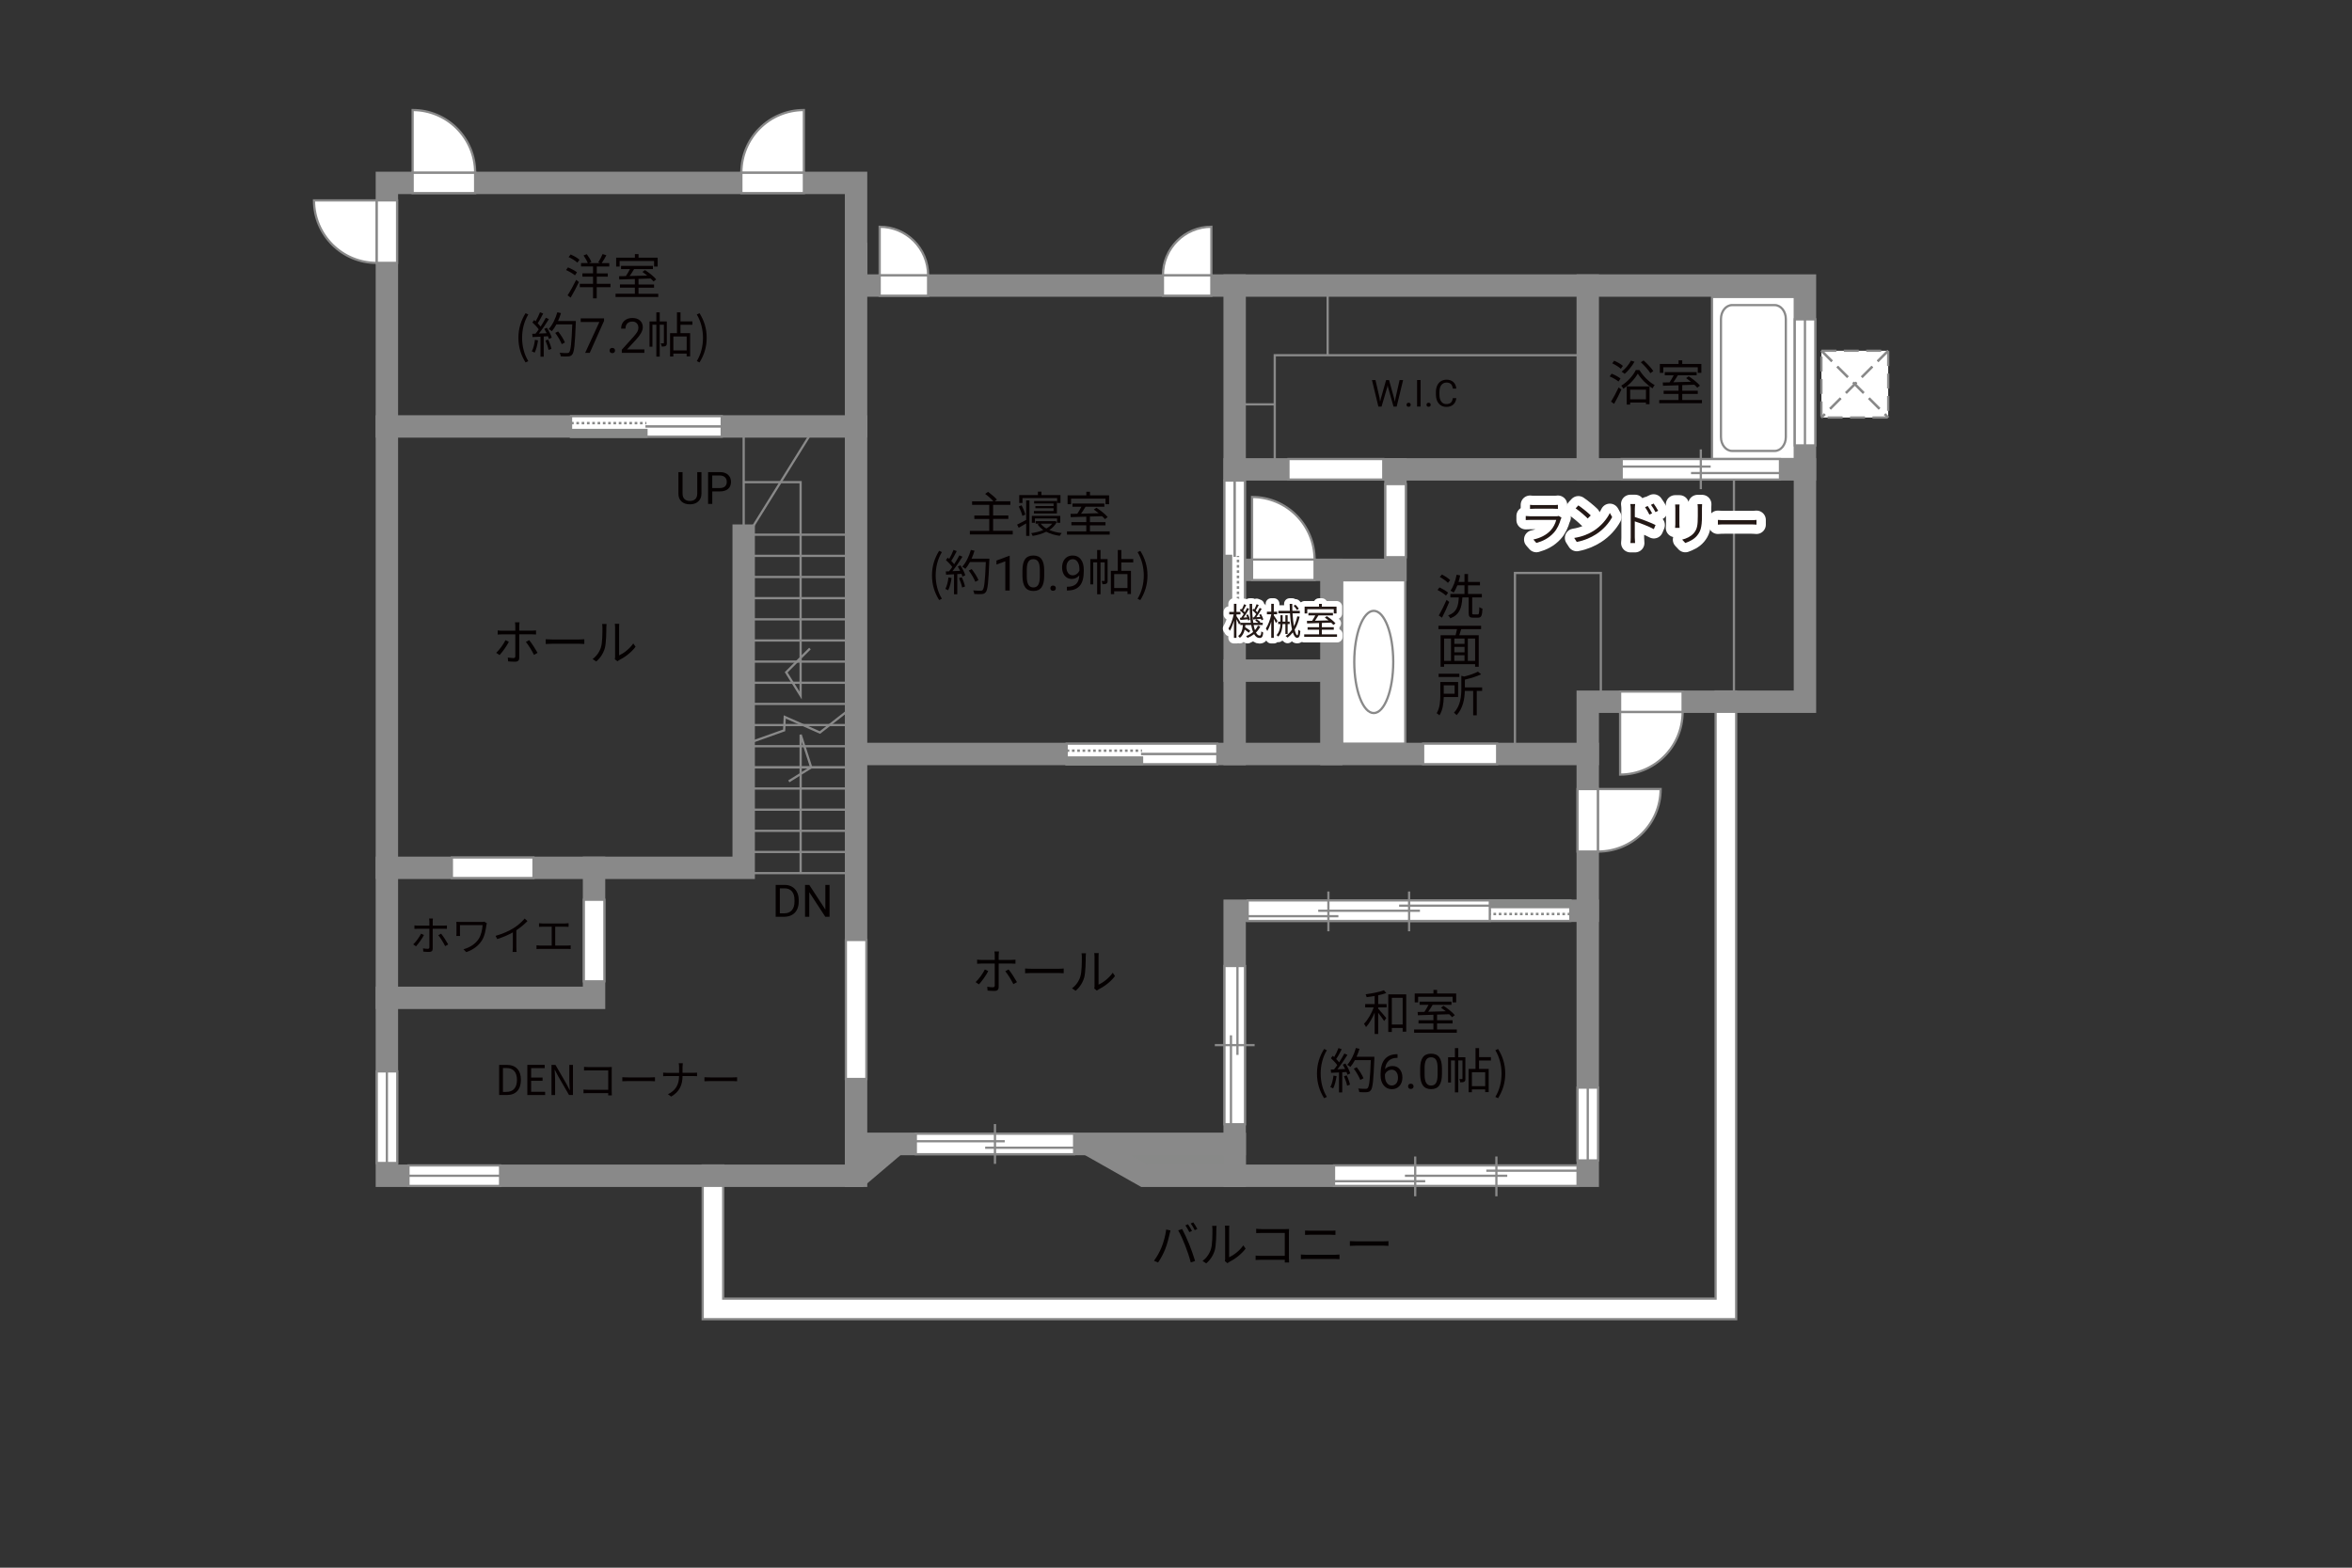 <?xml version="1.0" encoding="UTF-8"?><svg xmlns="http://www.w3.org/2000/svg" viewBox="0 0 630 420"><rect x="0" y="0" width="630" height="420" fill="#333333" stroke="none"/><defs><style>.cls-1,.cls-2,.cls-3,.cls-4,.cls-5,.cls-6,.cls-7,.cls-8,.cls-9{fill:none;}.cls-1,.cls-2,.cls-10,.cls-7,.cls-11{stroke-width:.6px;}.cls-1,.cls-2,.cls-11{stroke-dasharray:0 0 4 2;}.cls-1,.cls-10,.cls-5,.cls-7,.cls-12,.cls-9,.cls-11{stroke:#898989;}.cls-2{stroke:#898988;}.cls-3{stroke-width:3px;}.cls-3,.cls-4{stroke:#fff;stroke-linejoin:round;}.cls-10,.cls-13,.cls-11{fill:#fff;}.cls-4{stroke-width:5px;}.cls-5,.cls-6,.cls-8{stroke-width:.65px;}.cls-6,.cls-8{stroke:#888988;}.cls-12,.cls-14{fill:#888988;}.cls-12,.cls-9{stroke-linecap:square;stroke-width:6px;}.cls-8{stroke-dasharray:0 0 0 0 .71 0 0 .71;}.cls-14,.cls-15,.cls-13,.cls-16,.cls-17{stroke-width:0px;}.cls-15{fill:#231815;}.cls-16{fill:#040000;}.cls-17{fill:#060001;}</style></defs><g id="kan"><line class="cls-7" x1="229.3" y1="205.59" x2="199.38" y2="205.59"/><line class="cls-7" x1="229.3" y1="199.92" x2="199.38" y2="199.92"/><line class="cls-7" x1="229.3" y1="205.59" x2="199.38" y2="205.59"/><line class="cls-7" x1="229.3" y1="211.25" x2="199.38" y2="211.25"/><line class="cls-7" x1="229.3" y1="216.92" x2="199.38" y2="216.92"/><line class="cls-7" x1="229.3" y1="222.59" x2="199.38" y2="222.59"/><line class="cls-7" x1="229.3" y1="228.25" x2="199.38" y2="228.25"/><line class="cls-7" x1="229.3" y1="233.92" x2="199.38" y2="233.92"/><line class="cls-7" x1="229.3" y1="194.25" x2="199.38" y2="194.25"/><line class="cls-7" x1="229.3" y1="188.59" x2="199.38" y2="188.59"/><line class="cls-7" x1="229.3" y1="182.92" x2="199.38" y2="182.92"/><line class="cls-7" x1="229.3" y1="177.25" x2="199.38" y2="177.25"/><line class="cls-7" x1="229.3" y1="171.59" x2="199.38" y2="171.59"/><line class="cls-7" x1="229.3" y1="165.92" x2="199.38" y2="165.92"/><line class="cls-7" x1="229.3" y1="160.25" x2="199.38" y2="160.25"/><line class="cls-7" x1="229.3" y1="154.58" x2="199.38" y2="154.58"/><line class="cls-7" x1="229.3" y1="148.92" x2="199.38" y2="148.92"/><line class="cls-7" x1="229.3" y1="143.25" x2="199.38" y2="143.25"/><polyline class="cls-7" points="200.7 199 210.04 195.67 210.2 192.08 219.62 196.25 227.62 190"/><line class="cls-7" x1="199.2" y1="146" x2="199.2" y2="115.5"/><line class="cls-7" x1="200.79" y1="142.5" x2="218.37" y2="114.25"/><polyline class="cls-7" points="199.2 129.17 214.45 129.17 214.45 186.33 210.58 180.12 216.95 173.75"/><polyline class="cls-7" points="214.46 233.92 214.46 196.83 217.29 205.59 211.29 209.33"/><polyline class="cls-7" points="428.79 186.5 428.79 153.5 405.79 153.5 405.79 202"/><line class="cls-7" x1="464.45" y1="188" x2="464.45" y2="126.74"/><polyline class="cls-7" points="341.45 125.75 341.45 95.17 422.95 95.17"/><line class="cls-7" x1="355.62" y1="95.17" x2="355.62" y2="76.5"/><line class="cls-7" x1="341.45" y1="108.33" x2="330.71" y2="108.33"/></g><g id="_外壁"><polygon class="cls-10" points="188.22 353.42 188.22 315 188.22 312.25 193.72 312.25 193.72 347.91 459.53 347.91 459.54 185.25 465.04 185.25 465.04 353.42 188.22 353.42 188.22 353.42"/><polygon class="cls-9" points="425.29 188 483.47 188 483.47 76.5 229.3 76.5 229.3 49 103.63 49 103.63 315 229.3 315 229.3 306.5 330.71 306.5 330.71 315 425.29 315 425.29 188"/><line class="cls-9" x1="229.3" y1="68" x2="229.3" y2="306.5"/><polyline class="cls-9" points="330.71 306.5 330.71 244 425.29 244"/><line class="cls-9" x1="229.3" y1="114.25" x2="103.63" y2="114.25"/><polyline class="cls-9" points="103.63 232.5 199.2 232.5 199.2 143.5"/><polyline class="cls-9" points="103.63 267.33 159.12 267.33 159.12 232.5"/><line class="cls-9" x1="229.3" y1="202" x2="425.29" y2="202"/><line class="cls-9" x1="330.71" y1="202" x2="330.71" y2="76.5"/><line class="cls-9" x1="330.71" y1="125.75" x2="483.47" y2="125.75"/><line class="cls-9" x1="425.29" y1="125.75" x2="425.29" y2="76.5"/><polyline class="cls-9" points="330.71 152.67 373.79 152.67 373.79 125.75"/><line class="cls-9" x1="356.62" y1="202" x2="356.62" y2="152.67"/><line class="cls-9" x1="330.71" y1="179.67" x2="356.62" y2="179.67"/><polygon class="cls-12" points="291.45 306.5 330.71 306.5 330.71 315 306.47 315 291.45 306.5"/><polygon class="cls-12" points="240.08 306.5 229.3 306.5 229.3 315 230.07 315 240.08 306.5"/></g><g id="_建距"><polygon class="cls-10" points="420.62 244 420.62 246.73 377.5 246.73 377.5 241.23 420.62 241.23 420.62 244"/><rect class="cls-14" x="399.06" y="241.23" width="21.56" height="1.78"/><rect class="cls-6" x="399.06" y="241.23" width="21.56" height="1.78"/><line class="cls-8" x1="420.62" y1="244.87" x2="399.06" y2="244.87"/><path class="cls-13" d="M399.06,243.97l-21.56.07,21.56-.07Z"/><line class="cls-5" x1="399.33" y1="243.97" x2="377.44" y2="243.97"/><polygon class="cls-10" points="352.12 152.67 352.12 155.4 335.37 155.4 335.37 149.9 352.12 149.9 352.12 152.67"/><path class="cls-10" d="M352.12,149.9h-16.74v-16.75c9.25,0,16.74,7.5,16.74,16.75"/><polygon class="cls-10" points="450.7 188 450.7 185.27 433.96 185.27 433.96 190.77 450.7 190.77 450.7 188"/><path class="cls-10" d="M450.7,190.77h-16.74v16.75c9.25,0,16.74-7.5,16.74-16.75"/><polygon class="cls-10" points="425.29 228.14 422.56 228.14 422.56 211.4 428.06 211.4 428.06 228.14 425.29 228.14"/><path class="cls-10" d="M428.06,228.14v-16.74h16.75c0,9.25-7.5,16.74-16.75,16.74"/><polygon class="cls-10" points="248.6 76.5 248.6 79.23 235.63 79.23 235.63 73.73 248.6 73.73 248.6 76.5"/><path class="cls-10" d="M248.6,73.73h-12.97v-12.98c7.16,0,12.97,5.81,12.97,12.98"/><polygon class="cls-10" points="311.5 76.5 311.5 79.23 324.47 79.23 324.47 73.73 311.5 73.73 311.5 76.5"/><path class="cls-10" d="M311.5,73.73h12.97v-12.98c-7.16,0-12.97,5.81-12.97,12.98"/><polygon class="cls-10" points="198.58 49 198.58 51.73 215.33 51.73 215.33 46.23 198.58 46.23 198.58 49"/><path class="cls-10" d="M198.58,46.23h16.74v-16.75c-9.25,0-16.74,7.5-16.74,16.75"/><polygon class="cls-10" points="103.63 70.43 106.36 70.43 106.36 53.69 100.86 53.69 100.86 70.43 103.63 70.43"/><path class="cls-10" d="M100.86,70.43v-16.74h-16.75c0,9.25,7.5,16.74,16.75,16.74"/><polygon class="cls-10" points="127.27 49 127.27 51.73 110.53 51.73 110.53 46.23 127.27 46.23 127.27 49"/><path class="cls-10" d="M127.27,46.23h-16.74v-16.75c9.25,0,16.74,7.5,16.74,16.75"/><rect class="cls-10" x="458.58" y="79.56" width="22.16" height="43.42"/><path class="cls-7" d="M463.96,81.74c-1.65,0-2.99,1.67-2.99,3.71v31.65c0,2.04,1.34,3.71,2.99,3.71h11.4c1.65,0,2.99-1.67,2.99-3.71v-31.65c0-2.04-1.34-3.71-2.99-3.71h-11.4Z"/><polygon class="cls-10" points="422.56 315 422.56 317.73 357.33 317.73 357.33 312.23 422.56 312.23 422.56 315"/><line class="cls-7" x1="381.76" y1="316.46" x2="357.33" y2="316.46"/><line class="cls-7" x1="422.56" y1="313.64" x2="398.12" y2="313.64"/><line class="cls-7" x1="403.73" y1="315" x2="376.32" y2="315"/><line class="cls-7" x1="400.82" y1="309.84" x2="400.82" y2="320.5"/><line class="cls-7" x1="379.07" y1="309.84" x2="379.07" y2="320.5"/><polygon class="cls-10" points="399.06 244 399.06 246.73 334.2 246.73 334.2 241.23 399.06 241.23 399.06 244"/><line class="cls-7" x1="358.5" y1="245.46" x2="334.2" y2="245.46"/><line class="cls-7" x1="399.06" y1="242.64" x2="374.76" y2="242.64"/><line class="cls-7" x1="380.34" y1="244" x2="353.09" y2="244"/><line class="cls-7" x1="377.44" y1="238.84" x2="377.44" y2="249.5"/><line class="cls-7" x1="355.82" y1="238.84" x2="355.82" y2="249.5"/><polygon class="cls-10" points="152.96 114.22 152.96 111.49 193.32 111.49 193.32 116.99 152.96 116.99 152.96 114.22"/><rect class="cls-14" x="152.96" y="115.21" width="20.18" height="1.78"/><rect class="cls-6" x="152.96" y="115.21" width="20.18" height="1.78"/><line class="cls-8" x1="152.96" y1="113.36" x2="173.14" y2="113.36"/><path class="cls-13" d="M173.14,114.25l20.18-.07-20.18.07Z"/><line class="cls-5" x1="172.88" y1="114.25" x2="193.37" y2="114.25"/><polygon class="cls-10" points="285.71 201.98 285.71 199.24 326.07 199.24 326.07 204.74 285.71 204.74 285.71 201.98"/><rect class="cls-14" x="285.71" y="202.96" width="20.18" height="1.78"/><rect class="cls-6" x="285.71" y="202.96" width="20.18" height="1.78"/><line class="cls-8" x1="285.71" y1="201.11" x2="305.89" y2="201.11"/><path class="cls-13" d="M305.89,202l20.18-.07-20.18.07Z"/><line class="cls-5" x1="305.63" y1="202" x2="326.12" y2="202"/><polygon class="cls-10" points="330.73 169.12 333.46 169.12 333.46 128.75 327.96 128.75 327.96 169.12 330.73 169.12"/><rect class="cls-14" x="327.96" y="148.94" width="1.78" height="20.18"/><rect class="cls-6" x="327.96" y="148.94" width="1.78" height="20.18"/><line class="cls-8" x1="331.6" y1="169.12" x2="331.6" y2="148.93"/><path class="cls-13" d="M330.71,148.94l.07-20.18-.07,20.18Z"/><line class="cls-5" x1="330.71" y1="149.19" x2="330.71" y2="128.7"/><rect class="cls-10" x="359.52" y="155.47" width="16.89" height="43.76"/><path class="cls-7" d="M367.97,163.65c2.88,0,5.22,6.13,5.22,13.69s-2.34,13.7-5.22,13.7-5.22-6.13-5.22-13.7,2.34-13.69,5.22-13.69Z"/><rect class="cls-11" x="487.88" y="93.97" width="17.89" height="17.89"/><line class="cls-2" x1="505.77" y1="93.97" x2="487.88" y2="111.86"/><line class="cls-1" x1="505.77" y1="93.97" x2="487.88" y2="111.86"/><line class="cls-2" x1="487.88" y1="93.97" x2="505.77" y2="111.86"/><line class="cls-1" x1="487.88" y1="93.97" x2="505.77" y2="111.86"/><polygon class="cls-10" points="109.41 315 109.41 317.73 133.95 317.73 133.95 312.23 109.41 312.23 109.41 315"/><line class="cls-7" x1="133.95" y1="315" x2="109.41" y2="315"/><polygon class="cls-10" points="425.29 291.38 422.56 291.38 422.56 310.89 428.06 310.89 428.06 291.38 425.29 291.38"/><line class="cls-7" x1="425.29" y1="310.89" x2="425.29" y2="291.38"/><polygon class="cls-10" points="103.63 287.04 100.91 287.04 100.91 311.58 106.41 311.58 106.41 287.04 103.63 287.04"/><line class="cls-7" x1="103.63" y1="311.58" x2="103.63" y2="287.04"/><polygon class="cls-10" points="483.47 85.56 480.74 85.56 480.74 119.33 486.24 119.33 486.24 85.56 483.47 85.56"/><line class="cls-7" x1="483.47" y1="119.33" x2="483.47" y2="85.56"/><polygon class="cls-10" points="345.12 125.75 345.12 128.48 370.52 128.48 370.52 122.98 345.12 122.98 345.12 125.75"/><polygon class="cls-10" points="381.2 202 381.2 204.73 401.02 204.73 401.02 199.23 381.2 199.23 381.2 202"/><polygon class="cls-10" points="373.79 129.69 371.06 129.69 371.06 149.28 376.56 149.28 376.56 129.69 373.79 129.69"/><polygon class="cls-10" points="121.04 232.5 121.04 235.23 142.9 235.23 142.9 229.73 121.04 229.73 121.04 232.5"/><polygon class="cls-10" points="159.12 241.05 156.39 241.05 156.39 262.91 161.89 262.91 161.89 241.05 159.12 241.05"/><polygon class="cls-10" points="229.3 251.83 226.57 251.83 226.57 289.07 232.07 289.07 232.07 251.83 229.3 251.83"/><polygon class="cls-10" points="434.38 125.75 434.38 128.48 476.78 128.48 476.78 122.98 434.38 122.98 434.38 125.75"/><line class="cls-7" x1="455.58" y1="120.4" x2="455.58" y2="131.06"/><line class="cls-7" x1="458.21" y1="125" x2="434.38" y2="125"/><line class="cls-7" x1="476.78" y1="126.74" x2="452.95" y2="126.74"/><polygon class="cls-10" points="245.31 306.5 245.31 309.23 287.71 309.23 287.71 303.73 245.31 303.73 245.31 306.5"/><line class="cls-7" x1="266.51" y1="301.15" x2="266.51" y2="311.81"/><line class="cls-7" x1="269.13" y1="305.75" x2="245.31" y2="305.75"/><line class="cls-7" x1="287.71" y1="307.49" x2="263.88" y2="307.49"/><polygon class="cls-10" points="330.71 258.8 327.98 258.8 327.98 301.2 333.48 301.2 333.48 258.8 330.71 258.8"/><line class="cls-7" x1="336.06" y1="280" x2="325.4" y2="280"/><line class="cls-7" x1="331.46" y1="282.62" x2="331.46" y2="258.8"/><line class="cls-7" x1="329.72" y1="301.2" x2="329.72" y2="277.37"/></g><g id="_文字"><path class="cls-17" d="M369.16,269h2.26v.9h-2.26v.34c.49.52,1.85,2.11,2.17,2.51l-.58.79c-.3-.49-1.03-1.47-1.59-2.2v5.68h-.95v-5.72c-.64,1.51-1.48,2.98-2.31,3.87-.12-.26-.36-.65-.55-.88.99-.99,2.03-2.77,2.61-4.39h-2.29v-.9h2.54v-2.16c-.73.12-1.46.22-2.15.31-.05-.23-.16-.55-.27-.77,1.72-.23,3.74-.62,4.89-1.08l.65.75c-.6.22-1.37.43-2.17.6v2.34ZM376.67,266.39v10h-.96v-.98h-2.9v1.07h-.95v-10.09h4.81ZM375.71,274.48v-7.16h-2.9v7.16h2.9Z"/><path class="cls-17" d="M390.22,275.81v.87h-11.44v-.87h5.17v-1.62h-3.99v-.86h3.99v-1.46c-1.57.05-3.03.09-4.17.13l-.05-.88c.53-.01,1.14-.01,1.81-.03.38-.56.79-1.27,1.1-1.89h-2.39v-.86h8.54v.86h-5.04c-.36.61-.79,1.29-1.2,1.86,1.46-.04,3.09-.08,4.72-.13-.43-.35-.88-.69-1.3-.98l.69-.48c1.09.69,2.41,1.74,3.02,2.5l-.73.55c-.2-.23-.46-.51-.77-.79-1.08.04-2.18.08-3.25.1v1.5h4.16v.86h-4.16v1.62h5.29ZM379.86,268.55h-.92v-2.39h5.02v-.96h.97v.96h5.12v2.39h-.96v-1.5h-9.23v1.5Z"/><path class="cls-17" d="M352.76,287.62c0-2.55.71-4.65,1.91-6.59l.74.34c-1.13,1.86-1.66,4.04-1.66,6.25s.53,4.41,1.66,6.25l-.74.35c-1.2-1.95-1.91-4.04-1.91-6.6Z"/><path class="cls-17" d="M358.01,288.31c-.18,1.22-.49,2.47-.92,3.3-.16-.12-.55-.3-.75-.36.43-.79.7-1.95.85-3.09l.83.16ZM360.39,284.94c.53.83,1.1,1.94,1.29,2.64l-.77.36c-.05-.22-.13-.47-.25-.74l-1.13.07v5.41h-.87v-5.36l-2.12.1-.08-.87c.26,0,.56-.01.86-.03.29-.34.58-.73.87-1.16-.4-.58-1.09-1.31-1.7-1.86l.49-.64c.13.1.26.22.39.34.43-.73.88-1.7,1.16-2.42l.86.33c-.44.87-.99,1.91-1.48,2.61.31.31.58.62.79.9.53-.82,1.03-1.66,1.39-2.37l.83.36c-.75,1.22-1.79,2.76-2.69,3.87.65-.03,1.37-.06,2.08-.09-.2-.4-.42-.81-.64-1.16l.71-.31ZM360.73,288.1c.38.79.75,1.82.87,2.5l-.77.26c-.12-.68-.48-1.72-.83-2.52l.73-.23ZM368.13,283.61c-.23,5.82-.42,7.84-.95,8.48-.3.38-.58.47-1.08.52-.43.04-1.22.03-2-.03-.03-.27-.13-.69-.31-.95.87.08,1.66.08,1.99.08.25,0,.42-.03.56-.2.43-.44.65-2.42.84-7.49h-4.26c-.36.69-.78,1.31-1.21,1.82-.18-.16-.61-.44-.84-.57,1-1.08,1.83-2.78,2.31-4.5l.97.22c-.22.73-.48,1.44-.79,2.12h4.77v.49ZM364.37,289.33c-.3-.79-1.03-2.08-1.75-3.03l.78-.38c.73.91,1.51,2.14,1.82,2.96l-.85.44Z"/><path class="cls-17" d="M374.34,282.41v1h-.22c-.91.02-1.64.29-2.18.81-.54.53-.86,1.26-.94,2.22.49-.56,1.15-.84,1.99-.84s1.45.28,1.93.85c.48.57.72,1.3.72,2.2,0,.95-.26,1.71-.78,2.29s-1.21.86-2.08.86-1.6-.34-2.15-1.02c-.55-.68-.83-1.55-.83-2.62v-.45c0-1.7.36-3,1.09-3.9s1.81-1.36,3.24-1.38h.21ZM372.79,286.58c-.4,0-.77.12-1.11.36-.34.24-.57.54-.71.91v.43c0,.76.17,1.38.51,1.84s.77.7,1.28.7.94-.19,1.25-.58.45-.9.45-1.53-.15-1.15-.46-1.54c-.31-.39-.71-.59-1.22-.59Z"/><path class="cls-17" d="M377.17,291.05c0-.2.06-.37.18-.51.12-.14.3-.2.54-.2s.42.07.55.2c.12.14.19.3.19.51s-.06.36-.19.49c-.12.13-.31.2-.55.2s-.42-.07-.54-.2c-.12-.13-.18-.29-.18-.49Z"/><path class="cls-17" d="M386.24,287.72c0,1.38-.24,2.4-.71,3.07-.47.67-1.2,1-2.2,1s-1.72-.33-2.19-.98c-.47-.65-.72-1.63-.74-2.93v-1.57c0-1.36.24-2.37.71-3.03s1.21-.99,2.21-.99,1.73.32,2.2.96.71,1.62.72,2.95v1.52ZM385.07,286.11c0-.99-.14-1.72-.42-2.17s-.72-.68-1.33-.68-1.04.23-1.31.68c-.27.45-.42,1.15-.42,2.09v1.88c0,1,.14,1.74.43,2.21.29.48.73.71,1.32.71s1.01-.22,1.29-.67c.28-.45.43-1.16.44-2.12v-1.92Z"/><path class="cls-17" d="M392.52,288.98c0,.39-.05.65-.3.81-.25.16-.58.18-1.08.18-.03-.25-.13-.62-.25-.87.35.01.61.01.71,0,.1,0,.13-.03.13-.13v-4.86h-1.12v8.55h-.9v-8.55h-1.05v5.9h-.78v-6.77h1.83v-2.44h.9v2.44h1.9v5.75ZM396.17,284.13v2.25h2.59v6.21h-.94v-.73h-3.56v.77h-.88v-6.25h1.85v-5.58h.95v2.42h3.18v.91h-3.18ZM397.82,287.27h-3.56v3.72h3.56v-3.72Z"/><path class="cls-17" d="M400.54,293.87c1.12-1.85,1.66-4.04,1.66-6.25s-.55-4.39-1.66-6.25l.73-.34c1.21,1.94,1.92,4.04,1.92,6.59s-.71,4.65-1.92,6.6l-.73-.35Z"/><path class="cls-17" d="M154.01,73.76c-.52-.44-1.55-1.04-2.39-1.42l.52-.7c.83.33,1.89.88,2.41,1.31l-.53.81ZM152.03,79.12c.66-1,1.6-2.69,2.31-4.16l.72.61c-.64,1.37-1.5,2.98-2.21,4.17l-.82-.62ZM152.84,68.17c.83.35,1.86.94,2.38,1.42l-.57.77c-.49-.47-1.51-1.1-2.34-1.49l.53-.69ZM163.5,76.95h-3.67v2.98h-.98v-2.98h-3.55v-.92h3.55v-1.91h-2.85v-.88h2.85v-1.85h-3.22v-.91h1.81c-.22-.58-.69-1.43-1.13-2.04l.86-.35c.49.64,1.03,1.52,1.24,2.11l-.62.29h2.98l-.53-.19c.39-.61.9-1.56,1.17-2.24l1.01.34c-.39.73-.86,1.53-1.25,2.09h2.03v.91h-3.35v1.85h2.95v.88h-2.95v1.91h3.67v.92Z"/><path class="cls-17" d="M176.32,78.69v.87h-11.44v-.87h5.17v-1.62h-3.99v-.86h3.99v-1.46c-1.57.05-3.03.09-4.17.13l-.05-.88c.53-.01,1.14-.01,1.81-.03.38-.56.79-1.27,1.1-1.88h-2.39v-.86h8.54v.86h-5.04c-.36.61-.79,1.29-1.2,1.86,1.46-.04,3.09-.08,4.72-.13-.43-.35-.88-.69-1.3-.98l.69-.48c1.09.69,2.41,1.74,3.02,2.5l-.73.55c-.19-.23-.45-.51-.77-.79-1.08.04-2.18.08-3.25.1v1.5h4.16v.86h-4.16v1.62h5.29ZM165.96,71.42h-.92v-2.39h5.02v-.96h.98v.96h5.12v2.39h-.96v-1.5h-9.23v1.5Z"/><path class="cls-17" d="M138.86,90.5c0-2.55.72-4.65,1.91-6.59l.74.34c-1.13,1.86-1.66,4.04-1.66,6.25s.53,4.41,1.66,6.25l-.74.35c-1.2-1.95-1.91-4.04-1.91-6.6Z"/><path class="cls-17" d="M144.12,91.19c-.18,1.22-.49,2.47-.92,3.3-.16-.12-.55-.3-.75-.36.43-.79.7-1.95.84-3.09l.83.16ZM146.5,87.82c.53.83,1.1,1.94,1.29,2.64l-.77.36c-.05-.22-.13-.47-.25-.74l-1.13.07v5.41h-.87v-5.36l-2.12.1-.08-.87c.26,0,.56-.01.86-.03.29-.34.58-.73.87-1.16-.4-.58-1.09-1.31-1.7-1.86l.49-.64c.13.1.26.22.39.34.43-.73.88-1.7,1.16-2.42l.86.33c-.44.87-.99,1.91-1.48,2.61.31.31.58.62.79.9.53-.82,1.03-1.66,1.39-2.37l.83.36c-.75,1.22-1.79,2.76-2.69,3.87.65-.03,1.37-.06,2.08-.09-.19-.4-.42-.81-.64-1.16l.72-.31ZM146.83,90.98c.38.79.75,1.82.87,2.5l-.77.26c-.12-.68-.48-1.72-.83-2.52l.73-.23ZM154.23,86.49c-.23,5.82-.42,7.84-.95,8.48-.3.38-.58.47-1.08.52-.43.04-1.22.03-2-.03-.03-.27-.13-.69-.31-.95.87.08,1.66.08,1.99.08.25,0,.42-.03.56-.19.43-.44.65-2.42.85-7.49h-4.26c-.36.69-.78,1.31-1.21,1.82-.18-.16-.61-.44-.85-.57,1-1.08,1.83-2.78,2.31-4.5l.98.22c-.22.73-.48,1.44-.79,2.12h4.77v.49ZM150.47,92.21c-.3-.79-1.03-2.08-1.75-3.03l.78-.38c.73.91,1.51,2.15,1.82,2.96l-.85.44Z"/><path class="cls-17" d="M161.8,85.96l-3.83,8.58h-1.23l3.81-8.28h-5v-.96h6.25v.66Z"/><path class="cls-17" d="M163.28,93.92c0-.2.06-.37.18-.51s.3-.2.54-.2.42.07.55.2.19.3.19.51-.06.36-.19.49c-.12.13-.31.2-.55.2s-.42-.07-.54-.2c-.12-.13-.18-.29-.18-.49Z"/><path class="cls-17" d="M172.61,94.54h-6.06v-.84l3.2-3.55c.47-.54.8-.97.98-1.31s.27-.68.27-1.04c0-.48-.15-.88-.44-1.19s-.68-.46-1.17-.46c-.58,0-1.04.17-1.36.5-.32.33-.49.79-.49,1.39h-1.17c0-.85.27-1.54.82-2.06s1.28-.79,2.2-.79c.86,0,1.54.23,2.04.68.5.45.75,1.05.75,1.8,0,.91-.58,1.99-1.74,3.25l-2.48,2.69h4.64v.96Z"/><path class="cls-17" d="M178.62,91.86c0,.39-.05.65-.3.81-.25.16-.58.18-1.08.18-.03-.25-.13-.62-.25-.87.35.01.61.01.71,0,.1,0,.13-.03.13-.13v-4.86h-1.12v8.55h-.9v-8.55h-1.05v5.9h-.78v-6.77h1.83v-2.44h.9v2.44h1.9v5.75ZM182.27,87.01v2.25h2.59v6.21h-.94v-.73h-3.56v.77h-.88v-6.25h1.85v-5.58h.95v2.42h3.19v.91h-3.19ZM183.93,90.15h-3.56v3.72h3.56v-3.72Z"/><path class="cls-17" d="M186.64,96.75c1.12-1.85,1.66-4.04,1.66-6.25s-.55-4.39-1.66-6.25l.73-.34c1.21,1.94,1.92,4.04,1.92,6.59s-.71,4.65-1.92,6.6l-.73-.35Z"/><path class="cls-17" d="M271.27,142.23v.95h-11.49v-.95h5.2v-3.2h-4v-.92h4v-2.85h-4.6v-.95h5.71c-.51-.6-1.43-1.42-2.21-1.99l.78-.55c.83.6,1.87,1.48,2.38,2.09l-.61.44h4.2v.95h-4.62v2.85h4.08v.92h-4.08v3.2h5.27Z"/><path class="cls-17" d="M274.87,134.06h.87v9.52h-.87v-3.35c-.69.4-1.39.81-2,1.17l-.43-.85c.62-.29,1.52-.78,2.43-1.26v-5.23ZM273.85,138.22c-.14-.68-.57-1.74-.97-2.52l.75-.33c.43.79.84,1.81,1.01,2.48l-.79.36ZM273.88,134.75h-.87v-2.11h5v-.92h.95v.92h5.1v2.11h-.9v-1.3h-9.28v1.3ZM283.08,139.82c-.44.9-1.14,1.61-2,2.17.96.4,2.11.69,3.31.82-.19.19-.43.55-.52.75-1.35-.18-2.59-.56-3.63-1.1-1.09.55-2.35.91-3.63,1.12-.08-.21-.26-.55-.4-.74,1.13-.16,2.26-.43,3.25-.84-.62-.43-1.14-.94-1.52-1.52l.52-.18h-1.05v-.68h4.98l.16-.04.53.25ZM283.14,140.07v-1.16h-5.93v1.16h-.83v-1.86h7.62v1.86h-.86ZM282.2,136.9v-.73h-4.86v-.6h4.86v-.69h-5.2v-.65h6.1v3.33h-6.16v-.66h5.27ZM278.74,140.29c.38.49.9.94,1.53,1.3.64-.35,1.17-.78,1.57-1.3h-3.11Z"/><path class="cls-17" d="M297.24,142.36v.87h-11.44v-.87h5.17v-1.62h-3.99v-.86h3.99v-1.46c-1.57.05-3.03.09-4.17.13l-.05-.88c.53-.01,1.14-.01,1.81-.03.38-.56.79-1.27,1.1-1.88h-2.39v-.86h8.54v.86h-5.04c-.36.61-.79,1.29-1.2,1.86,1.46-.04,3.09-.08,4.72-.13-.43-.35-.88-.69-1.3-.98l.69-.48c1.09.69,2.41,1.74,3.02,2.5l-.73.55c-.19-.23-.45-.51-.77-.79-1.08.04-2.18.08-3.25.1v1.5h4.16v.86h-4.16v1.62h5.29ZM286.88,135.09h-.92v-2.39h5.02v-.96h.98v.96h5.12v2.39h-.96v-1.5h-9.23v1.5Z"/><path class="cls-17" d="M249.64,154.16c0-2.55.72-4.65,1.91-6.59l.74.34c-1.13,1.86-1.66,4.04-1.66,6.25s.53,4.41,1.66,6.25l-.74.35c-1.2-1.95-1.91-4.04-1.91-6.6Z"/><path class="cls-17" d="M254.89,154.85c-.18,1.22-.49,2.47-.92,3.3-.16-.12-.55-.3-.75-.36.43-.79.7-1.95.84-3.09l.83.16ZM257.27,151.48c.53.83,1.1,1.94,1.29,2.64l-.77.36c-.05-.22-.13-.47-.25-.74l-1.13.07v5.41h-.87v-5.36l-2.12.1-.08-.87c.26,0,.56-.01.86-.03.29-.34.58-.73.87-1.16-.4-.58-1.09-1.31-1.7-1.86l.49-.64c.13.1.26.22.39.34.43-.73.88-1.7,1.16-2.42l.86.33c-.44.87-.99,1.91-1.48,2.61.31.31.58.62.79.9.53-.82,1.03-1.66,1.39-2.37l.83.36c-.75,1.22-1.79,2.76-2.69,3.87.65-.03,1.37-.06,2.08-.09-.2-.4-.42-.81-.64-1.16l.72-.31ZM257.61,154.64c.38.79.75,1.82.87,2.5l-.77.26c-.12-.68-.48-1.72-.83-2.52l.73-.23ZM265,150.16c-.23,5.82-.42,7.84-.95,8.48-.3.38-.58.47-1.08.52-.43.04-1.22.03-2-.03-.03-.27-.13-.69-.31-.95.87.08,1.66.08,1.99.08.25,0,.42-.03.56-.19.43-.44.65-2.42.85-7.49h-4.26c-.36.69-.78,1.31-1.21,1.82-.18-.16-.61-.44-.85-.57,1-1.08,1.83-2.78,2.31-4.5l.98.22c-.22.73-.48,1.44-.79,2.12h4.77v.49ZM261.25,155.88c-.3-.79-1.03-2.08-1.76-3.03l.78-.38c.73.91,1.51,2.15,1.82,2.96l-.85.44Z"/><path class="cls-17" d="M270.46,158.21h-1.18v-7.83l-2.37.87v-1.07l3.36-1.26h.18v9.29Z"/><path class="cls-17" d="M279.7,154.26c0,1.38-.23,2.4-.7,3.07s-1.2,1-2.2,1-1.72-.33-2.19-.98c-.47-.65-.72-1.63-.74-2.93v-1.57c0-1.36.23-2.37.7-3.03s1.21-.99,2.21-.99,1.73.32,2.2.96c.47.64.71,1.62.72,2.95v1.52ZM278.52,152.66c0-.99-.14-1.72-.42-2.17-.28-.45-.72-.68-1.33-.68s-1.04.23-1.31.68c-.28.45-.42,1.15-.43,2.09v1.88c0,1,.15,1.74.44,2.21s.73.71,1.32.71,1.01-.22,1.29-.67.43-1.16.44-2.12v-1.92Z"/><path class="cls-17" d="M281.35,157.59c0-.2.06-.37.18-.51s.3-.2.54-.2.42.07.55.2.19.3.19.51-.06.36-.19.49c-.12.13-.31.2-.55.2s-.42-.07-.54-.2c-.12-.13-.18-.29-.18-.49Z"/><path class="cls-17" d="M289.12,154.14c-.25.29-.54.53-.88.7s-.71.27-1.12.27c-.53,0-1-.13-1.39-.39s-.7-.63-.92-1.11-.32-1-.32-1.58c0-.62.12-1.17.35-1.67s.57-.87,1-1.14.94-.39,1.51-.39c.91,0,1.63.34,2.16,1.02.53.68.79,1.62.79,2.8v.34c0,1.8-.36,3.11-1.07,3.94-.71.83-1.78,1.25-3.22,1.27h-.23v-1h.25c.97-.02,1.71-.27,2.23-.76s.8-1.26.85-2.32ZM287.31,154.14c.39,0,.76-.12,1.09-.36s.57-.54.73-.9v-.47c0-.77-.17-1.4-.5-1.88-.33-.48-.76-.72-1.27-.72s-.93.2-1.24.59c-.31.4-.47.92-.47,1.56s.15,1.15.45,1.56c.3.41.71.61,1.22.61Z"/><path class="cls-17" d="M296.69,155.53c0,.39-.05.65-.3.81-.25.16-.58.18-1.08.18-.03-.25-.13-.62-.25-.87.35.01.61.01.71,0,.1,0,.13-.03.13-.13v-4.86h-1.12v8.55h-.9v-8.55h-1.05v5.9h-.78v-6.77h1.83v-2.44h.9v2.44h1.9v5.75ZM300.35,150.68v2.25h2.59v6.21h-.94v-.73h-3.56v.77h-.88v-6.25h1.85v-5.58h.95v2.42h3.19v.91h-3.19ZM302,153.81h-3.56v3.72h3.56v-3.72Z"/><path class="cls-17" d="M304.71,160.42c1.12-1.85,1.66-4.04,1.66-6.25s-.55-4.39-1.66-6.25l.73-.34c1.21,1.94,1.92,4.04,1.92,6.59s-.71,4.65-1.92,6.6l-.73-.35Z"/><path class="cls-17" d="M111.44,253.53l-.76-.52c.74-.67,1.67-1.98,2.1-2.87l.77.37c-.46.94-1.49,2.34-2.11,3.01ZM115.91,246.86v1.13h2.9c.26,0,.63-.02.9-.05v.91c-.3-.02-.63-.03-.89-.03h-2.92v5.34c0,.57-.27.87-.95.87-.46,0-1.11-.02-1.56-.08l-.08-.87c.48.09.98.12,1.27.12s.43-.12.43-.42v-4.96h-3.05c-.34,0-.65.01-.95.04v-.94c.31.04.58.07.94.07h3.06v-1.13c0-.23-.03-.62-.08-.78h1.03c-.02.15-.07.55-.07.78ZM120.05,253.03l-.81.45c-.43-.87-1.25-2.23-1.84-2.93l.75-.41c.59.7,1.46,2.09,1.9,2.88Z"/><path class="cls-17" d="M130.28,247.88c-.2,1.3-.43,2.86-1.22,4.1-.89,1.41-2.4,2.53-4.17,3.1l-.75-.76c1.62-.43,3.19-1.39,4.09-2.79.63-.98.94-2.39,1.04-3.68h-6.07v2.2c0,.17.01.44.03.7h-1c.03-.26.04-.5.04-.7v-2.34c0-.25-.01-.5-.04-.74.3.02.7.03,1.18.03h5.64c.24,0,.51-.02.69-.07l.67.43c-.04.11-.12.41-.14.52Z"/><path class="cls-17" d="M137.54,248.67c1.14-.71,2.24-1.67,3-2.58l.74.68c-.84.87-1.85,1.71-2.97,2.45v4.64c0,.42.02.96.07,1.18h-1.08c.03-.21.07-.76.07-1.18v-4.07c-1.15.66-2.66,1.32-4.19,1.79l-.44-.86c1.9-.52,3.59-1.29,4.81-2.06Z"/><path class="cls-17" d="M145.31,247.41h6.05c.33,0,.67-.03.94-.07v.97c-.27-.03-.63-.04-.94-.04h-2.64v5.06h3.23c.33,0,.63-.03.91-.07v1c-.3-.04-.69-.04-.91-.04h-7.27c-.3,0-.63.01-.97.04v-1c.33.04.67.07.97.07h3.1v-5.06h-2.48c-.21,0-.65.01-.92.04v-.97c.29.04.7.07.92.07Z"/><path class="cls-17" d="M133.7,285.29h2.02c2.48,0,3.81,1.45,3.81,4.02s-1.33,4.06-3.76,4.06h-2.07v-8.08ZM135.63,292.53c1.9,0,2.84-1.19,2.84-3.22s-.94-3.18-2.84-3.18h-.91v6.4h.91Z"/><path class="cls-17" d="M141.25,285.29h4.65v.87h-3.63v2.53h3.06v.87h-3.06v2.94h3.75v.87h-4.77v-8.08Z"/><path class="cls-17" d="M147.72,285.29h1.06l2.94,5.09.86,1.66h.05c-.05-.81-.13-1.72-.13-2.55v-4.2h.97v8.08h-1.05l-2.94-5.09-.87-1.66h-.04c.04.81.12,1.67.12,2.52v4.24h-.97v-8.08Z"/><path class="cls-17" d="M157.65,285.88h5.42c.26,0,.59-.01.81-.02-.01.25-.03.59-.03.86v5.68c0,.4.03.89.04,1.07h-.99c.01-.12.01-.35.02-.62h-5.38c-.45,0-.95.02-1.24.04v-1c.29.03.76.07,1.22.07h5.4v-5.19h-5.27c-.41,0-.96.02-1.21.03v-.98c.36.04.85.07,1.2.07Z"/><path class="cls-17" d="M168.22,288.65h6.03c.55,0,.95-.03,1.19-.05v1.08c-.22-.01-.68-.05-1.18-.05h-6.04c-.6,0-1.19.02-1.53.05v-1.08c.33.02.91.05,1.53.05Z"/><path class="cls-17" d="M181.8,284.85h1.09c-.03.22-.07.77-.07,1.1v1.47h2.93c.36,0,.78-.02.96-.04v.94c-.18-.02-.63-.03-.97-.03h-2.92c-.01,2.42-.83,4.2-3.05,5.5l-.86-.64c2.08-.98,2.98-2.61,2.98-4.86h-3.22c-.41,0-.81.01-1.04.03v-.95c.23.02.64.06,1.02.06h3.25v-1.49c0-.33-.04-.87-.1-1.09Z"/><path class="cls-17" d="M190.22,288.65h6.03c.55,0,.95-.03,1.19-.05v1.08c-.22-.01-.68-.05-1.18-.05h-6.04c-.6,0-1.19.02-1.53.05v-1.08c.33.02.91.05,1.53.05Z"/><path class="cls-17" d="M418.08,139.05c-.35,1.29-.94,2.64-1.9,3.69-1.37,1.5-2.99,2.26-4.65,2.72l-.81-.92c1.85-.38,3.47-1.21,4.58-2.38.79-.83,1.31-1.94,1.55-2.87h-6.9c-.31,0-.81.01-1.27.04v-1.09c.48.05.92.08,1.27.08h6.85c.3,0,.57-.03.72-.1l.74.47c-.06.12-.14.29-.17.38ZM411.01,135.31h5.11c.42,0,.87-.01,1.18-.06v1.08c-.31-.03-.75-.04-1.2-.04h-5.1c-.4,0-.82.01-1.17.04v-1.08c.34.05.75.06,1.17.06Z"/><path class="cls-17" d="M426.87,142.21c2-1.26,3.59-3.19,4.34-4.78l.62,1.11c-.88,1.62-2.4,3.39-4.37,4.63-1.3.82-2.94,1.61-5.11,2.02l-.69-1.07c2.28-.34,3.96-1.13,5.2-1.9ZM426.1,138.09l-.82.82c-.65-.68-2.28-2.07-3.24-2.72l.74-.79c.92.61,2.59,1.96,3.32,2.69Z"/><path class="cls-17" d="M436.8,136.39c0-.36-.03-.95-.1-1.35h1.29c-.05.4-.09.96-.09,1.35v2.12c1.72.53,4.17,1.46,5.55,2.15l-.46,1.1c-1.4-.77-3.65-1.62-5.1-2.08v4.28c0,.42.04,1.12.08,1.53h-1.25c.05-.42.08-1.05.08-1.53v-7.57ZM442.54,137.53l-.74.34c-.33-.68-.73-1.39-1.16-1.98l.71-.33c.33.48.88,1.35,1.18,1.96ZM444.16,136.84l-.73.36c-.35-.69-.77-1.38-1.21-1.95l.71-.34c.34.46.91,1.33,1.22,1.92Z"/><path class="cls-17" d="M449.84,136.1v4.34c0,.33.03.75.05.99h-1.2c.03-.19.06-.61.06-1v-4.33c0-.23-.03-.69-.05-.94h1.18c-.03.25-.05.62-.05.94ZM455.88,136.19v2.11c0,3.12-.43,4.15-1.37,5.27-.85,1.01-2.15,1.57-3.09,1.9l-.84-.9c1.2-.3,2.3-.82,3.11-1.73.92-1.08,1.08-2.13,1.08-4.59v-2.05c0-.44-.03-.81-.07-1.13h1.22c-.03.32-.04.69-.04,1.13Z"/><path class="cls-17" d="M461.97,139.36h7.12c.65,0,1.12-.04,1.4-.07v1.27c-.26-.01-.81-.07-1.39-.07h-7.14c-.71,0-1.4.03-1.81.07v-1.27c.39.03,1.08.07,1.81.07Z"/><path class="cls-4" d="M418.08,139.05c-.35,1.29-.94,2.64-1.9,3.69-1.37,1.5-2.99,2.26-4.65,2.72l-.81-.92c1.85-.38,3.47-1.21,4.58-2.38.79-.83,1.31-1.94,1.55-2.87h-6.9c-.31,0-.81.01-1.27.04v-1.09c.48.05.92.08,1.27.08h6.85c.3,0,.57-.03.72-.1l.74.47c-.06.12-.14.29-.17.38ZM411.01,135.31h5.11c.42,0,.87-.01,1.18-.06v1.08c-.31-.03-.75-.04-1.2-.04h-5.1c-.4,0-.82.01-1.17.04v-1.08c.34.05.75.06,1.17.06Z"/><path class="cls-4" d="M426.87,142.21c2-1.26,3.59-3.19,4.34-4.78l.62,1.11c-.88,1.62-2.4,3.39-4.37,4.63-1.3.82-2.94,1.61-5.11,2.02l-.69-1.07c2.28-.34,3.96-1.13,5.2-1.9ZM426.1,138.09l-.82.82c-.65-.68-2.28-2.07-3.24-2.72l.74-.79c.92.61,2.59,1.96,3.32,2.69Z"/><path class="cls-4" d="M436.8,136.39c0-.36-.03-.95-.1-1.35h1.29c-.05.4-.09.96-.09,1.35v2.12c1.72.53,4.17,1.46,5.55,2.15l-.46,1.1c-1.4-.77-3.65-1.62-5.1-2.08v4.28c0,.42.04,1.12.08,1.53h-1.25c.05-.42.08-1.05.08-1.53v-7.57ZM442.54,137.53l-.74.34c-.33-.68-.73-1.39-1.16-1.98l.71-.33c.33.48.88,1.35,1.18,1.96ZM444.16,136.84l-.73.36c-.35-.69-.77-1.38-1.21-1.95l.71-.34c.34.46.91,1.33,1.22,1.92Z"/><path class="cls-4" d="M449.84,136.1v4.34c0,.33.03.75.05.99h-1.2c.03-.19.06-.61.06-1v-4.33c0-.23-.03-.69-.05-.94h1.18c-.03.25-.05.62-.05.94ZM455.88,136.19v2.11c0,3.12-.43,4.15-1.37,5.27-.85,1.01-2.15,1.57-3.09,1.9l-.84-.9c1.2-.3,2.3-.82,3.11-1.73.92-1.08,1.08-2.13,1.08-4.59v-2.05c0-.44-.03-.81-.07-1.13h1.22c-.03.32-.04.69-.04,1.13Z"/><path class="cls-4" d="M461.97,139.36h7.12c.65,0,1.12-.04,1.4-.07v1.27c-.26-.01-.81-.07-1.39-.07h-7.14c-.71,0-1.4.03-1.81.07v-1.27c.39.03,1.08.07,1.81.07Z"/><path class="cls-15" d="M418.08,139.05c-.35,1.29-.94,2.64-1.9,3.69-1.37,1.5-2.99,2.26-4.65,2.72l-.81-.92c1.85-.38,3.47-1.21,4.58-2.38.79-.83,1.31-1.94,1.55-2.87h-6.9c-.31,0-.81.01-1.27.04v-1.09c.48.05.92.08,1.27.08h6.85c.3,0,.57-.03.72-.1l.74.47c-.06.12-.14.29-.17.38ZM411.01,135.31h5.11c.42,0,.87-.01,1.18-.06v1.08c-.31-.03-.75-.04-1.2-.04h-5.1c-.4,0-.82.01-1.17.04v-1.08c.34.05.75.06,1.17.06Z"/><path class="cls-15" d="M426.87,142.21c2-1.26,3.59-3.19,4.34-4.78l.62,1.11c-.88,1.62-2.4,3.39-4.37,4.63-1.3.82-2.94,1.61-5.11,2.02l-.69-1.07c2.28-.34,3.96-1.13,5.2-1.9ZM426.1,138.09l-.82.82c-.65-.68-2.28-2.07-3.24-2.72l.74-.79c.92.61,2.59,1.96,3.32,2.69Z"/><path class="cls-15" d="M436.8,136.39c0-.36-.03-.95-.1-1.35h1.29c-.05.4-.09.96-.09,1.35v2.12c1.72.53,4.17,1.46,5.55,2.15l-.46,1.1c-1.4-.77-3.65-1.62-5.1-2.08v4.28c0,.42.04,1.12.08,1.53h-1.25c.05-.42.08-1.05.08-1.53v-7.57ZM442.54,137.53l-.74.34c-.33-.68-.73-1.39-1.16-1.98l.71-.33c.33.48.88,1.35,1.18,1.96ZM444.16,136.84l-.73.36c-.35-.69-.77-1.38-1.21-1.95l.71-.34c.34.46.91,1.33,1.22,1.92Z"/><path class="cls-15" d="M449.84,136.1v4.34c0,.33.03.75.05.99h-1.2c.03-.19.06-.61.06-1v-4.33c0-.23-.03-.69-.05-.94h1.18c-.03.25-.05.62-.05.94ZM455.88,136.19v2.11c0,3.12-.43,4.15-1.37,5.27-.85,1.01-2.15,1.57-3.09,1.9l-.84-.9c1.2-.3,2.3-.82,3.11-1.73.92-1.08,1.08-2.13,1.08-4.59v-2.05c0-.44-.03-.81-.07-1.13h1.22c-.03.32-.04.69-.04,1.13Z"/><path class="cls-15" d="M461.97,139.36h7.12c.65,0,1.12-.04,1.4-.07v1.27c-.26-.01-.81-.07-1.39-.07h-7.14c-.71,0-1.4.03-1.81.07v-1.27c.39.03,1.08.07,1.81.07Z"/><path class="cls-16" d="M337.58,167.85c-.28.6-.68,1.14-1.16,1.61.28.53.61.82.99.82.29,0,.4-.24.45-1.14.13.14.36.27.51.33-.12,1.12-.34,1.45-1,1.45-.6,0-1.07-.37-1.45-1.03-.51.4-1.1.74-1.74,1-.09-.12-.27-.35-.4-.47.71-.28,1.35-.65,1.87-1.1-.21-.52-.38-1.15-.51-1.87h-1.56c0,.2-.04.39-.06.58.49.3,1.07.7,1.38.98l-.42.51c-.24-.23-.66-.55-1.08-.84-.21.89-.58,1.67-1.31,2.2-.1-.15-.29-.38-.45-.49.91-.63,1.18-1.75,1.28-2.94h-.71v-.56l-.31.44c-.13-.32-.44-.93-.71-1.43v4.99h-.67v-4.62c-.3,1.06-.69,2.08-1.1,2.72-.08-.18-.25-.46-.37-.62.57-.83,1.13-2.41,1.4-3.76h-1.19v-.68h1.26v-2.16h.67v2.16h1.08v.68h-1.08v.45c.26.36.94,1.45,1.09,1.73l-.04.06h2.8c-.22-1.45-.31-3.19-.32-5.07h.67c-.02,1.95.09,3.68.3,5.07h1.36c-.24-.2-.56-.43-.84-.58l.35-.36c.38.2.83.49,1.06.72l-.21.22h.82v.6h-2.44c.1.53.22.99.36,1.38.33-.37.6-.78.79-1.22l.64.24ZM332.47,165.49c.21-.28.44-.62.67-.97-.26-.32-.69-.73-1.06-1.02l.31-.41c.08.06.16.12.24.18.22-.43.46-.99.6-1.4l.58.23c-.26.49-.56,1.08-.81,1.49.17.15.32.3.43.44.24-.41.46-.82.62-1.17l.54.26c-.43.74-.99,1.65-1.5,2.33l.98-.06c-.08-.22-.17-.43-.27-.62l.46-.17c.26.45.49,1.06.56,1.44l-.49.21c-.02-.1-.04-.22-.08-.34-.72.06-1.41.13-2.02.19l-.11-.59.35-.02ZM335.89,165.39c.19-.25.4-.55.6-.88-.25-.32-.67-.72-1.05-1.01l.31-.41c.07.06.15.11.23.18.22-.43.47-.99.61-1.4l.58.23c-.25.5-.57,1.08-.82,1.48.16.16.32.31.44.45.24-.41.46-.82.62-1.17l.54.26c-.42.71-.95,1.57-1.43,2.23l1.06-.07c-.09-.2-.19-.4-.29-.57l.46-.19c.27.46.55,1.06.62,1.44l-.48.23c-.02-.12-.06-.26-.12-.41-.75.08-1.46.13-2.09.19l-.11-.56.32-.02Z"/><path class="cls-16" d="M341.78,166.91c-.11-.25-.36-.73-.58-1.14v5.12h-.69v-4.34c-.3.99-.68,1.91-1.06,2.51-.08-.19-.25-.51-.38-.68.59-.84,1.16-2.4,1.44-3.74v-.06h-1.16v-.7h1.16v-2.11h.69v2.11h.88v.7h-.88v.3c.22.31.85,1.25,1,1.49l-.42.54ZM344.3,169.84v-2.64h-.75c-.05,1.18-.27,2.37-1.13,3.35-.11-.13-.33-.3-.49-.39.79-.87.99-1.94,1.04-2.96h-.6v-.66h.61v-1.71h.58v1.71h.74v-1.71h.6v1.71h.55v.66h-.55v2.64h-.6ZM348.12,165.22c-.3,1.34-.74,2.51-1.34,3.49.22.93.48,1.48.72,1.48.15,0,.24-.47.28-1.49.14.16.36.29.53.36-.1,1.36-.31,1.81-.88,1.81-.46,0-.84-.54-1.13-1.44-.42.53-.89,1.01-1.41,1.4-.11-.11-.37-.32-.53-.42.69-.47,1.25-1.05,1.72-1.75-.26-1.15-.45-2.66-.54-4.33h-3.11v-.68h3.07c-.03-.61-.04-1.23-.05-1.87h.69c0,.64,0,1.27.03,1.87h1.99v.68h-1.95c.07,1.32.22,2.51.38,3.46.39-.79.7-1.69.9-2.67l.63.1ZM347.39,163.42c-.16-.32-.54-.79-.9-1.13l.48-.28c.37.32.76.77.93,1.09l-.51.32Z"/><path class="cls-16" d="M358.13,169.95v.67h-8.79v-.67h3.98v-1.25h-3.07v-.66h3.07v-1.12c-1.21.04-2.33.07-3.21.1l-.04-.68c.41-.01.88-.01,1.39-.02.29-.43.61-.98.85-1.45h-1.84v-.66h6.57v.66h-3.88c-.28.47-.61.99-.92,1.43,1.12-.03,2.38-.06,3.63-.1-.33-.27-.68-.53-1-.75l.53-.37c.84.53,1.85,1.34,2.32,1.92l-.56.42c-.15-.18-.35-.39-.59-.61-.83.03-1.68.06-2.5.08v1.15h3.2v.66h-3.2v1.25h4.07ZM350.16,164.36h-.71v-1.84h3.86v-.74h.75v.74h3.94v1.84h-.74v-1.15h-7.1v1.15Z"/><path class="cls-3" d="M337.58,167.85c-.28.6-.68,1.14-1.16,1.61.28.53.61.82.99.82.29,0,.4-.24.45-1.14.13.14.36.27.51.33-.12,1.12-.34,1.45-1,1.45-.6,0-1.07-.37-1.45-1.03-.51.4-1.1.74-1.74,1-.09-.12-.27-.35-.4-.47.71-.28,1.35-.65,1.87-1.1-.21-.52-.38-1.15-.51-1.87h-1.56c0,.2-.04.39-.06.58.49.3,1.07.7,1.38.98l-.42.51c-.24-.23-.66-.55-1.08-.84-.21.89-.58,1.67-1.31,2.2-.1-.15-.29-.38-.45-.49.91-.63,1.18-1.75,1.28-2.94h-.71v-.56l-.31.44c-.13-.32-.44-.93-.71-1.43v4.99h-.67v-4.62c-.3,1.06-.69,2.08-1.1,2.72-.08-.18-.25-.46-.37-.62.57-.83,1.13-2.41,1.4-3.76h-1.19v-.68h1.26v-2.16h.67v2.16h1.08v.68h-1.08v.45c.26.36.94,1.45,1.09,1.73l-.04.06h2.8c-.22-1.45-.31-3.19-.32-5.07h.67c-.02,1.95.09,3.68.3,5.07h1.36c-.24-.2-.56-.43-.84-.58l.35-.36c.38.2.83.49,1.06.72l-.21.22h.82v.6h-2.44c.1.53.22.99.36,1.38.33-.37.6-.78.79-1.22l.64.24ZM332.47,165.49c.21-.28.44-.62.67-.97-.26-.32-.69-.73-1.06-1.02l.31-.41c.08.06.16.12.24.18.22-.43.46-.99.6-1.4l.58.23c-.26.49-.56,1.08-.81,1.49.17.15.32.3.43.44.24-.41.46-.82.62-1.17l.54.26c-.43.74-.99,1.65-1.5,2.33l.98-.06c-.08-.22-.17-.43-.27-.62l.46-.17c.26.45.49,1.06.56,1.44l-.49.21c-.02-.1-.04-.22-.08-.34-.72.06-1.41.13-2.02.19l-.11-.59.35-.02ZM335.89,165.39c.19-.25.4-.55.6-.88-.25-.32-.67-.72-1.05-1.01l.31-.41c.07.06.15.11.23.18.22-.43.47-.99.61-1.4l.58.23c-.25.5-.57,1.08-.82,1.48.16.16.32.31.44.45.24-.41.46-.82.62-1.17l.54.26c-.42.71-.95,1.57-1.43,2.23l1.06-.07c-.09-.2-.19-.4-.29-.57l.46-.19c.27.46.55,1.06.62,1.44l-.48.23c-.02-.12-.06-.26-.12-.41-.75.08-1.46.13-2.09.19l-.11-.56.32-.02Z"/><path class="cls-3" d="M341.78,166.91c-.11-.25-.36-.73-.58-1.14v5.12h-.69v-4.34c-.3.99-.68,1.91-1.06,2.51-.08-.19-.25-.51-.38-.68.59-.84,1.16-2.4,1.44-3.74v-.06h-1.16v-.7h1.16v-2.11h.69v2.11h.88v.7h-.88v.3c.22.31.85,1.25,1,1.49l-.42.54ZM344.3,169.84v-2.64h-.75c-.05,1.18-.27,2.37-1.13,3.35-.11-.13-.33-.3-.49-.39.79-.87.99-1.94,1.04-2.96h-.6v-.66h.61v-1.71h.58v1.71h.74v-1.71h.6v1.71h.55v.66h-.55v2.64h-.6ZM348.12,165.22c-.3,1.34-.74,2.51-1.34,3.49.22.93.48,1.48.72,1.48.15,0,.24-.47.28-1.49.14.16.36.29.53.36-.1,1.36-.31,1.81-.88,1.81-.46,0-.84-.54-1.13-1.44-.42.53-.89,1.01-1.41,1.4-.11-.11-.37-.32-.53-.42.69-.47,1.25-1.05,1.72-1.75-.26-1.15-.45-2.66-.54-4.33h-3.11v-.68h3.07c-.03-.61-.04-1.23-.05-1.87h.69c0,.64,0,1.27.03,1.87h1.99v.68h-1.95c.07,1.32.22,2.51.38,3.46.39-.79.7-1.69.9-2.67l.63.1ZM347.39,163.42c-.16-.32-.54-.79-.9-1.13l.48-.28c.37.32.76.77.93,1.09l-.51.32Z"/><path class="cls-3" d="M358.13,169.95v.67h-8.79v-.67h3.98v-1.25h-3.07v-.66h3.07v-1.12c-1.21.04-2.33.07-3.21.1l-.04-.68c.41-.01.88-.01,1.39-.02.29-.43.61-.98.85-1.45h-1.84v-.66h6.57v.66h-3.88c-.28.47-.61.99-.92,1.43,1.12-.03,2.38-.06,3.63-.1-.33-.27-.68-.53-1-.75l.53-.37c.84.53,1.85,1.34,2.32,1.92l-.56.42c-.15-.18-.35-.39-.59-.61-.83.03-1.68.06-2.5.08v1.15h3.2v.66h-3.2v1.25h4.07ZM350.16,164.36h-.71v-1.84h3.86v-.74h.75v.74h3.94v1.84h-.74v-1.15h-7.1v1.15Z"/><path class="cls-15" d="M337.58,167.85c-.28.6-.68,1.14-1.16,1.61.28.53.61.82.99.82.29,0,.4-.24.45-1.14.13.14.36.27.51.33-.12,1.12-.34,1.45-1,1.45-.6,0-1.07-.37-1.45-1.03-.51.4-1.1.74-1.74,1-.09-.12-.27-.35-.4-.47.71-.28,1.35-.65,1.87-1.1-.21-.52-.38-1.15-.51-1.87h-1.56c0,.2-.04.39-.06.58.49.3,1.07.7,1.38.98l-.42.51c-.24-.23-.66-.55-1.08-.84-.21.89-.58,1.67-1.31,2.2-.1-.15-.29-.38-.45-.49.91-.63,1.18-1.75,1.28-2.94h-.71v-.56l-.31.44c-.13-.32-.44-.93-.71-1.43v4.99h-.67v-4.62c-.3,1.06-.69,2.08-1.1,2.72-.08-.18-.25-.46-.37-.62.57-.83,1.13-2.41,1.4-3.76h-1.19v-.68h1.26v-2.16h.67v2.16h1.08v.68h-1.08v.45c.26.36.94,1.45,1.09,1.73l-.04.06h2.8c-.22-1.45-.31-3.19-.32-5.07h.67c-.02,1.95.09,3.68.3,5.07h1.36c-.24-.2-.56-.43-.84-.58l.35-.36c.38.2.83.49,1.06.72l-.21.22h.82v.6h-2.44c.1.53.22.99.36,1.38.33-.37.6-.78.79-1.22l.64.24ZM332.47,165.49c.21-.28.44-.62.67-.97-.26-.32-.69-.73-1.06-1.02l.31-.41c.08.06.16.12.24.18.22-.43.46-.99.6-1.4l.58.23c-.26.49-.56,1.08-.81,1.49.17.15.32.3.43.44.24-.41.46-.82.62-1.17l.54.26c-.43.74-.99,1.65-1.5,2.33l.98-.06c-.08-.22-.17-.43-.27-.62l.46-.17c.26.45.49,1.06.56,1.44l-.49.21c-.02-.1-.04-.22-.08-.34-.72.06-1.41.13-2.02.19l-.11-.59.35-.02ZM335.89,165.39c.19-.25.4-.55.6-.88-.25-.32-.67-.72-1.05-1.01l.31-.41c.07.06.15.11.23.18.22-.43.47-.99.61-1.4l.58.23c-.25.5-.57,1.08-.82,1.48.16.16.32.31.44.45.24-.41.46-.82.62-1.17l.54.26c-.42.71-.95,1.57-1.43,2.23l1.06-.07c-.09-.2-.19-.4-.29-.57l.46-.19c.27.46.55,1.06.62,1.44l-.48.23c-.02-.12-.06-.26-.12-.41-.75.08-1.46.13-2.09.19l-.11-.56.32-.02Z"/><path class="cls-15" d="M341.78,166.91c-.11-.25-.36-.73-.58-1.14v5.12h-.69v-4.34c-.3.99-.68,1.91-1.06,2.51-.08-.19-.25-.51-.38-.68.59-.84,1.16-2.4,1.44-3.74v-.06h-1.16v-.7h1.16v-2.11h.69v2.11h.88v.7h-.88v.3c.22.31.85,1.25,1,1.49l-.42.54ZM344.3,169.84v-2.64h-.75c-.05,1.18-.27,2.37-1.13,3.35-.11-.13-.33-.3-.49-.39.79-.87.99-1.94,1.04-2.96h-.6v-.66h.61v-1.71h.58v1.71h.74v-1.71h.6v1.71h.55v.66h-.55v2.64h-.6ZM348.12,165.22c-.3,1.34-.74,2.51-1.34,3.49.22.93.48,1.48.72,1.48.15,0,.24-.47.28-1.49.14.16.36.29.53.36-.1,1.36-.31,1.81-.88,1.81-.46,0-.84-.54-1.13-1.44-.42.53-.89,1.01-1.41,1.4-.11-.11-.37-.32-.53-.42.69-.47,1.25-1.05,1.72-1.75-.26-1.15-.45-2.66-.54-4.33h-3.11v-.68h3.07c-.03-.61-.04-1.23-.05-1.87h.69c0,.64,0,1.27.03,1.87h1.99v.68h-1.95c.07,1.32.22,2.51.38,3.46.39-.79.7-1.69.9-2.67l.63.1ZM347.39,163.42c-.16-.32-.54-.79-.9-1.13l.48-.28c.37.32.76.77.93,1.09l-.51.32Z"/><path class="cls-15" d="M358.13,169.95v.67h-8.79v-.67h3.98v-1.25h-3.07v-.66h3.07v-1.12c-1.21.04-2.33.07-3.21.1l-.04-.68c.41-.01.88-.01,1.39-.02.29-.43.61-.98.85-1.45h-1.84v-.66h6.57v.66h-3.88c-.28.47-.61.99-.92,1.43,1.12-.03,2.38-.06,3.63-.1-.33-.27-.68-.53-1-.75l.53-.37c.84.53,1.85,1.34,2.32,1.92l-.56.42c-.15-.18-.35-.39-.59-.61-.83.03-1.68.06-2.5.08v1.15h3.2v.66h-3.2v1.25h4.07ZM350.16,164.36h-.71v-1.84h3.86v-.74h.75v.74h3.94v1.84h-.74v-1.15h-7.1v1.15Z"/><path class="cls-16" d="M133.81,175.51l-.9-.61c.87-.79,1.98-2.34,2.48-3.39l.91.44c-.55,1.11-1.75,2.77-2.5,3.56ZM139.08,167.62v1.34h3.43c.31,0,.74-.03,1.07-.06v1.08c-.35-.03-.74-.04-1.05-.04h-3.45v6.31c0,.68-.33,1.03-1.12,1.03-.55,0-1.31-.03-1.85-.09l-.09-1.03c.57.1,1.16.14,1.5.14s.51-.14.51-.49v-5.86h-3.6c-.4,0-.77.01-1.12.05v-1.1c.36.05.69.08,1.11.08h3.61v-1.34c0-.27-.04-.73-.09-.92h1.22c-.03.18-.08.65-.08.92ZM143.99,174.91l-.96.53c-.51-1.03-1.48-2.64-2.17-3.46l.88-.48c.7.83,1.73,2.47,2.25,3.41Z"/><path class="cls-16" d="M147.99,171.32h7.12c.65,0,1.12-.04,1.4-.06v1.27c-.26-.01-.81-.06-1.39-.06h-7.14c-.71,0-1.4.03-1.81.06v-1.27c.39.03,1.08.06,1.81.06Z"/><path class="cls-16" d="M160.98,173.35c.38-1.18.39-3.78.39-5.23,0-.39-.04-.68-.09-.95h1.2c-.01.16-.07.55-.07.94,0,1.44-.05,4.23-.4,5.53-.39,1.39-1.22,2.67-2.31,3.58l-.97-.66c1.09-.78,1.87-1.94,2.26-3.2ZM164.76,175.88v-7.79c0-.49-.07-.87-.08-.96h1.2c-.01.09-.05.47-.05.96v7.5c1.2-.55,2.79-1.73,3.8-3.2l.61.88c-1.12,1.52-2.92,2.86-4.43,3.6-.21.12-.35.22-.44.3l-.69-.57c.05-.21.09-.47.09-.73Z"/><path class="cls-16" d="M262.22,263.73l-.9-.61c.87-.79,1.98-2.34,2.48-3.39l.91.44c-.55,1.11-1.75,2.77-2.5,3.56ZM267.5,255.83v1.34h3.43c.31,0,.74-.03,1.07-.06v1.08c-.35-.03-.74-.04-1.05-.04h-3.45v6.3c0,.68-.33,1.03-1.12,1.03-.55,0-1.31-.03-1.85-.09l-.09-1.03c.57.1,1.16.14,1.5.14s.51-.14.51-.49v-5.86h-3.6c-.4,0-.77.01-1.12.05v-1.11c.36.05.69.08,1.11.08h3.61v-1.34c0-.27-.04-.73-.09-.92h1.22c-.03.18-.08.65-.08.92ZM272.4,263.13l-.96.53c-.51-1.03-1.48-2.64-2.17-3.46l.88-.48c.7.83,1.73,2.47,2.25,3.41Z"/><path class="cls-16" d="M276.4,259.54h7.12c.65,0,1.12-.04,1.4-.07v1.27c-.26-.01-.81-.06-1.39-.06h-7.14c-.71,0-1.4.03-1.81.06v-1.27c.39.03,1.08.07,1.81.07Z"/><path class="cls-16" d="M289.39,261.57c.38-1.18.39-3.78.39-5.23,0-.39-.04-.68-.09-.95h1.2c-.01.16-.07.55-.07.94,0,1.44-.05,4.22-.4,5.53-.39,1.39-1.22,2.67-2.31,3.58l-.97-.66c1.09-.78,1.87-1.94,2.26-3.2ZM293.18,264.1v-7.79c0-.49-.07-.87-.08-.96h1.2c-.01.09-.05.47-.05.96v7.5c1.2-.55,2.79-1.73,3.8-3.2l.61.88c-1.12,1.52-2.92,2.86-4.43,3.6-.21.12-.35.22-.44.3l-.69-.57c.05-.21.09-.47.09-.73Z"/><path class="cls-16" d="M187.89,126.48v5.8c0,.8-.26,1.46-.76,1.97s-1.18.8-2.04.86h-.3c-.93.01-1.68-.24-2.23-.74s-.84-1.2-.84-2.08v-5.81h1.11v5.78c0,.62.17,1.1.51,1.44s.82.51,1.45.51,1.12-.17,1.46-.51.51-.82.51-1.44v-5.78h1.13Z"/><path class="cls-16" d="M190.79,131.67v3.34h-1.12v-8.53h3.15c.93,0,1.67.24,2.19.71s.79,1.11.79,1.89c0,.83-.26,1.47-.78,1.91s-1.26.67-2.22.67h-2.01ZM190.79,130.75h2.02c.6,0,1.06-.14,1.38-.43.32-.28.48-.69.48-1.23s-.16-.92-.48-1.22c-.32-.31-.76-.46-1.32-.48h-2.09v3.35Z"/><path class="cls-16" d="M207.77,245.61v-8.53h2.41c.74,0,1.4.16,1.97.49s1.01.79,1.32,1.4.47,1.3.47,2.09v.54c0,.8-.16,1.51-.47,2.12s-.75,1.07-1.33,1.39-1.25.49-2.01.5h-2.36ZM208.89,238v6.69h1.18c.87,0,1.54-.27,2.02-.81.48-.54.72-1.31.72-2.3v-.5c0-.97-.23-1.72-.68-2.26-.46-.54-1.1-.81-1.94-.82h-1.31Z"/><path class="cls-16" d="M222.19,245.61h-1.13l-4.29-6.57v6.57h-1.13v-8.53h1.13l4.31,6.6v-6.6h1.12v8.53Z"/><path class="cls-17" d="M369.53,106.68l.14.94.2-.84,1.41-4.96h.79l1.37,4.96.2.86.15-.96,1.1-4.86h.94l-1.72,7.11h-.85l-1.46-5.18-.11-.54-.11.54-1.52,5.18h-.85l-1.72-7.11h.94l1.12,4.87Z"/><path class="cls-17" d="M376.75,108.45c0-.16.05-.29.14-.39s.23-.16.42-.16.33.05.42.16c.1.1.14.23.14.39s-.05.27-.14.38c-.1.1-.24.15-.42.15s-.32-.05-.42-.15-.14-.23-.14-.38Z"/><path class="cls-17" d="M380.51,108.92h-.94v-7.11h.94v7.11Z"/><path class="cls-17" d="M382.1,108.45c0-.16.05-.29.14-.39.09-.1.23-.16.42-.16s.33.05.42.16c.1.1.14.23.14.39s-.05.27-.14.38c-.1.1-.24.15-.42.15s-.32-.05-.42-.15c-.09-.1-.14-.23-.14-.38Z"/><path class="cls-17" d="M390.09,106.66c-.09.75-.37,1.33-.83,1.74-.47.41-1.09.61-1.86.61-.84,0-1.51-.3-2.02-.9-.51-.6-.76-1.41-.76-2.42v-.68c0-.66.12-1.24.35-1.74.24-.5.57-.89,1-1.15s.93-.4,1.5-.4c.75,0,1.36.21,1.82.63s.72,1,.8,1.75h-.94c-.08-.57-.26-.98-.53-1.23-.27-.25-.65-.38-1.14-.38-.6,0-1.07.22-1.41.66-.34.44-.51,1.07-.51,1.89v.69c0,.77.16,1.39.48,1.84s.77.68,1.35.68c.52,0,.92-.12,1.2-.35.28-.24.46-.65.55-1.23h.94Z"/><path class="cls-17" d="M433.53,102.22c-.51-.44-1.52-1.03-2.37-1.38l.53-.73c.82.32,1.86.87,2.38,1.3l-.55.81ZM431.52,107.61c.58-.92,1.42-2.47,2.05-3.82l.73.58c-.57,1.27-1.31,2.7-1.95,3.83l-.83-.6ZM434.15,98.8c-.48-.46-1.48-1.08-2.3-1.46l.52-.7c.82.35,1.85.92,2.34,1.39l-.56.77ZM439.13,99.14c.98,1.62,2.6,3.22,4.08,4.03-.19.23-.43.6-.57.87-1.47-.92-3.07-2.51-3.94-3.94-.78,1.39-2.28,3.03-3.89,4.04-.1-.26-.35-.6-.55-.82,1.64-.96,3.19-2.7,3.91-4.19h.95ZM437.81,96.91c-.68,1.21-1.69,2.46-2.63,3.26-.18-.17-.57-.46-.82-.6.98-.73,1.91-1.85,2.51-2.95l.94.29ZM435.73,103.52h6.11v4.78h-.96v-.46h-4.23v.55h-.92v-4.88ZM436.65,104.39v2.6h4.23v-2.6h-4.23ZM442.06,99.97c-.49-.81-1.59-2.04-2.55-2.92l.74-.48c.97.86,2.09,2.04,2.6,2.85l-.79.56Z"/><path class="cls-17" d="M455.88,107.16v.87h-11.44v-.87h5.17v-1.62h-3.99v-.86h3.99v-1.46c-1.57.05-3.03.09-4.17.13l-.05-.88c.53-.01,1.14-.01,1.81-.03.38-.56.79-1.27,1.11-1.89h-2.39v-.86h8.54v.86h-5.04c-.36.61-.79,1.29-1.2,1.86,1.46-.04,3.09-.08,4.72-.13-.43-.35-.88-.69-1.3-.98l.69-.48c1.09.69,2.41,1.74,3.02,2.5l-.73.55c-.19-.23-.45-.51-.77-.79-1.08.04-2.18.08-3.25.1v1.5h4.16v.86h-4.16v1.62h5.29ZM445.52,99.89h-.92v-2.39h5.02v-.96h.98v.96h5.12v2.39h-.96v-1.5h-9.23v1.5Z"/><path class="cls-17" d="M387.32,159.57c-.48-.47-1.47-1.11-2.27-1.51l.53-.69c.79.38,1.81.96,2.31,1.42l-.57.78ZM388.19,161.27c-.55,1.37-1.3,2.99-1.94,4.21l-.86-.58c.6-1.03,1.46-2.73,2.09-4.19l.7.56ZM387.84,156.16c-.46-.49-1.4-1.16-2.18-1.59l.57-.65c.78.39,1.74,1.01,2.21,1.5l-.6.74ZM395.82,164.61c.33,0,.39-.27.43-1.95.21.17.58.34.84.4-.09,1.91-.31,2.42-1.18,2.42h-1.31c-.96,0-1.21-.29-1.21-1.29v-4.13h-1.68c-.18,2.77-.69,4.58-3.22,5.6-.1-.23-.38-.6-.6-.77,2.33-.86,2.72-2.42,2.86-4.84h-2.26v-.92h3.78v-2.31h-1.9c-.3.74-.62,1.42-1,1.94-.2-.14-.61-.42-.85-.52.78-1.03,1.33-2.64,1.64-4.26l.96.18c-.12.6-.26,1.18-.44,1.74h1.59v-2.12h.95v2.12h3.2v.92h-3.2v2.31h3.71v.92h-2.59v4.12c0,.36.05.43.38.43h1.11Z"/><path class="cls-17" d="M391.39,168.56c-.16.55-.34,1.13-.51,1.62h5.21v8.46h-.97v-.69h-8.31v.69h-.94v-8.46h4.02c.14-.49.27-1.09.38-1.62h-4.98v-.92h11.43v.92h-5.33ZM386.81,177.06h1.85v-5.98h-1.85v5.98ZM392.29,171.08h-2.74v1.43h2.74v-1.43ZM392.29,173.31h-2.74v1.46h2.74v-1.46ZM389.54,177.06h2.74v-1.51h-2.74v1.51ZM395.12,171.08h-1.95v5.98h1.95v-5.98Z"/><path class="cls-17" d="M386.72,186.75c-.04,1.57-.26,3.55-1.16,4.9-.14-.16-.55-.47-.74-.58.88-1.4.98-3.38.98-4.85v-3.5h4.77v4.03h-3.85ZM390.9,181.37h-5.56v-.87h5.56v.87ZM386.72,183.6v2.26h2.91v-2.26h-2.91ZM396.99,185.1h-1.43v6.54h-.96v-6.54h-2.24c-.05,2.03-.44,4.64-2.2,6.51-.14-.21-.48-.53-.71-.65,1.79-1.91,1.98-4.5,1.98-6.46v-3.45l.77.2c1.38-.35,2.83-.83,3.68-1.31l.86.71c-1.17.57-2.83,1.07-4.36,1.43v2.08h4.62v.94Z"/><path class="cls-16" d="M312.36,329.4l1.16.25c-.08.29-.18.66-.23.94-.18.82-.64,2.74-1.18,4.07-.48,1.2-1.18,2.54-1.91,3.58l-1.1-.47c.82-1.08,1.55-2.44,2-3.54.56-1.34,1.1-3.32,1.27-4.82ZM315.6,329.62l1.05-.35c.52.94,1.35,2.73,1.9,4.11.53,1.29,1.22,3.28,1.56,4.45l-1.16.38c-.33-1.33-.92-3.08-1.47-4.47-.52-1.34-1.31-3.15-1.89-4.11ZM319.27,329.79l-.7.31c-.26-.53-.7-1.31-1.05-1.81l.69-.29c.33.45.81,1.25,1.07,1.78ZM320.72,329.26l-.7.31c-.29-.57-.7-1.3-1.08-1.79l.69-.29c.35.47.85,1.29,1.09,1.77Z"/><path class="cls-16" d="M324.37,334.6c.38-1.18.39-3.78.39-5.23,0-.39-.04-.68-.09-.95h1.2c-.01.16-.07.55-.07.94,0,1.44-.05,4.23-.4,5.53-.39,1.39-1.22,2.67-2.31,3.58l-.98-.66c1.09-.78,1.87-1.94,2.26-3.2ZM328.16,337.13v-7.79c0-.49-.07-.87-.08-.96h1.2c-.01.09-.05.47-.05.96v7.5c1.2-.55,2.79-1.73,3.8-3.2l.61.88c-1.12,1.52-2.93,2.86-4.43,3.6-.21.12-.35.22-.44.3l-.69-.57c.05-.21.09-.47.09-.73Z"/><path class="cls-16" d="M337.91,329.29h6.41c.31,0,.7-.01.96-.03-.01.3-.04.7-.04,1.01v6.71c0,.47.04,1.05.05,1.26h-1.17c.01-.14.01-.42.03-.73h-6.36c-.53,0-1.12.03-1.47.05v-1.18c.34.04.9.08,1.44.08h6.38v-6.14h-6.23c-.48,0-1.13.03-1.43.04v-1.16c.43.05,1,.08,1.42.08Z"/><path class="cls-16" d="M349.82,336.17h7.79c.39,0,.81-.03,1.18-.07v1.25c-.39-.04-.83-.06-1.18-.06h-7.79c-.47,0-.92.04-1.37.06v-1.25c.44.03.9.07,1.37.07ZM350.86,329.72h5.56c.47,0,.92-.01,1.29-.05v1.17c-.36-.03-.86-.04-1.29-.04h-5.56c-.46,0-.88.03-1.29.04v-1.17c.42.03.86.05,1.29.05Z"/><path class="cls-16" d="M363.39,332.57h7.12c.65,0,1.12-.04,1.4-.06v1.27c-.26-.01-.81-.06-1.39-.06h-7.14c-.71,0-1.4.03-1.81.06v-1.27c.39.03,1.08.06,1.81.06Z"/></g></svg>